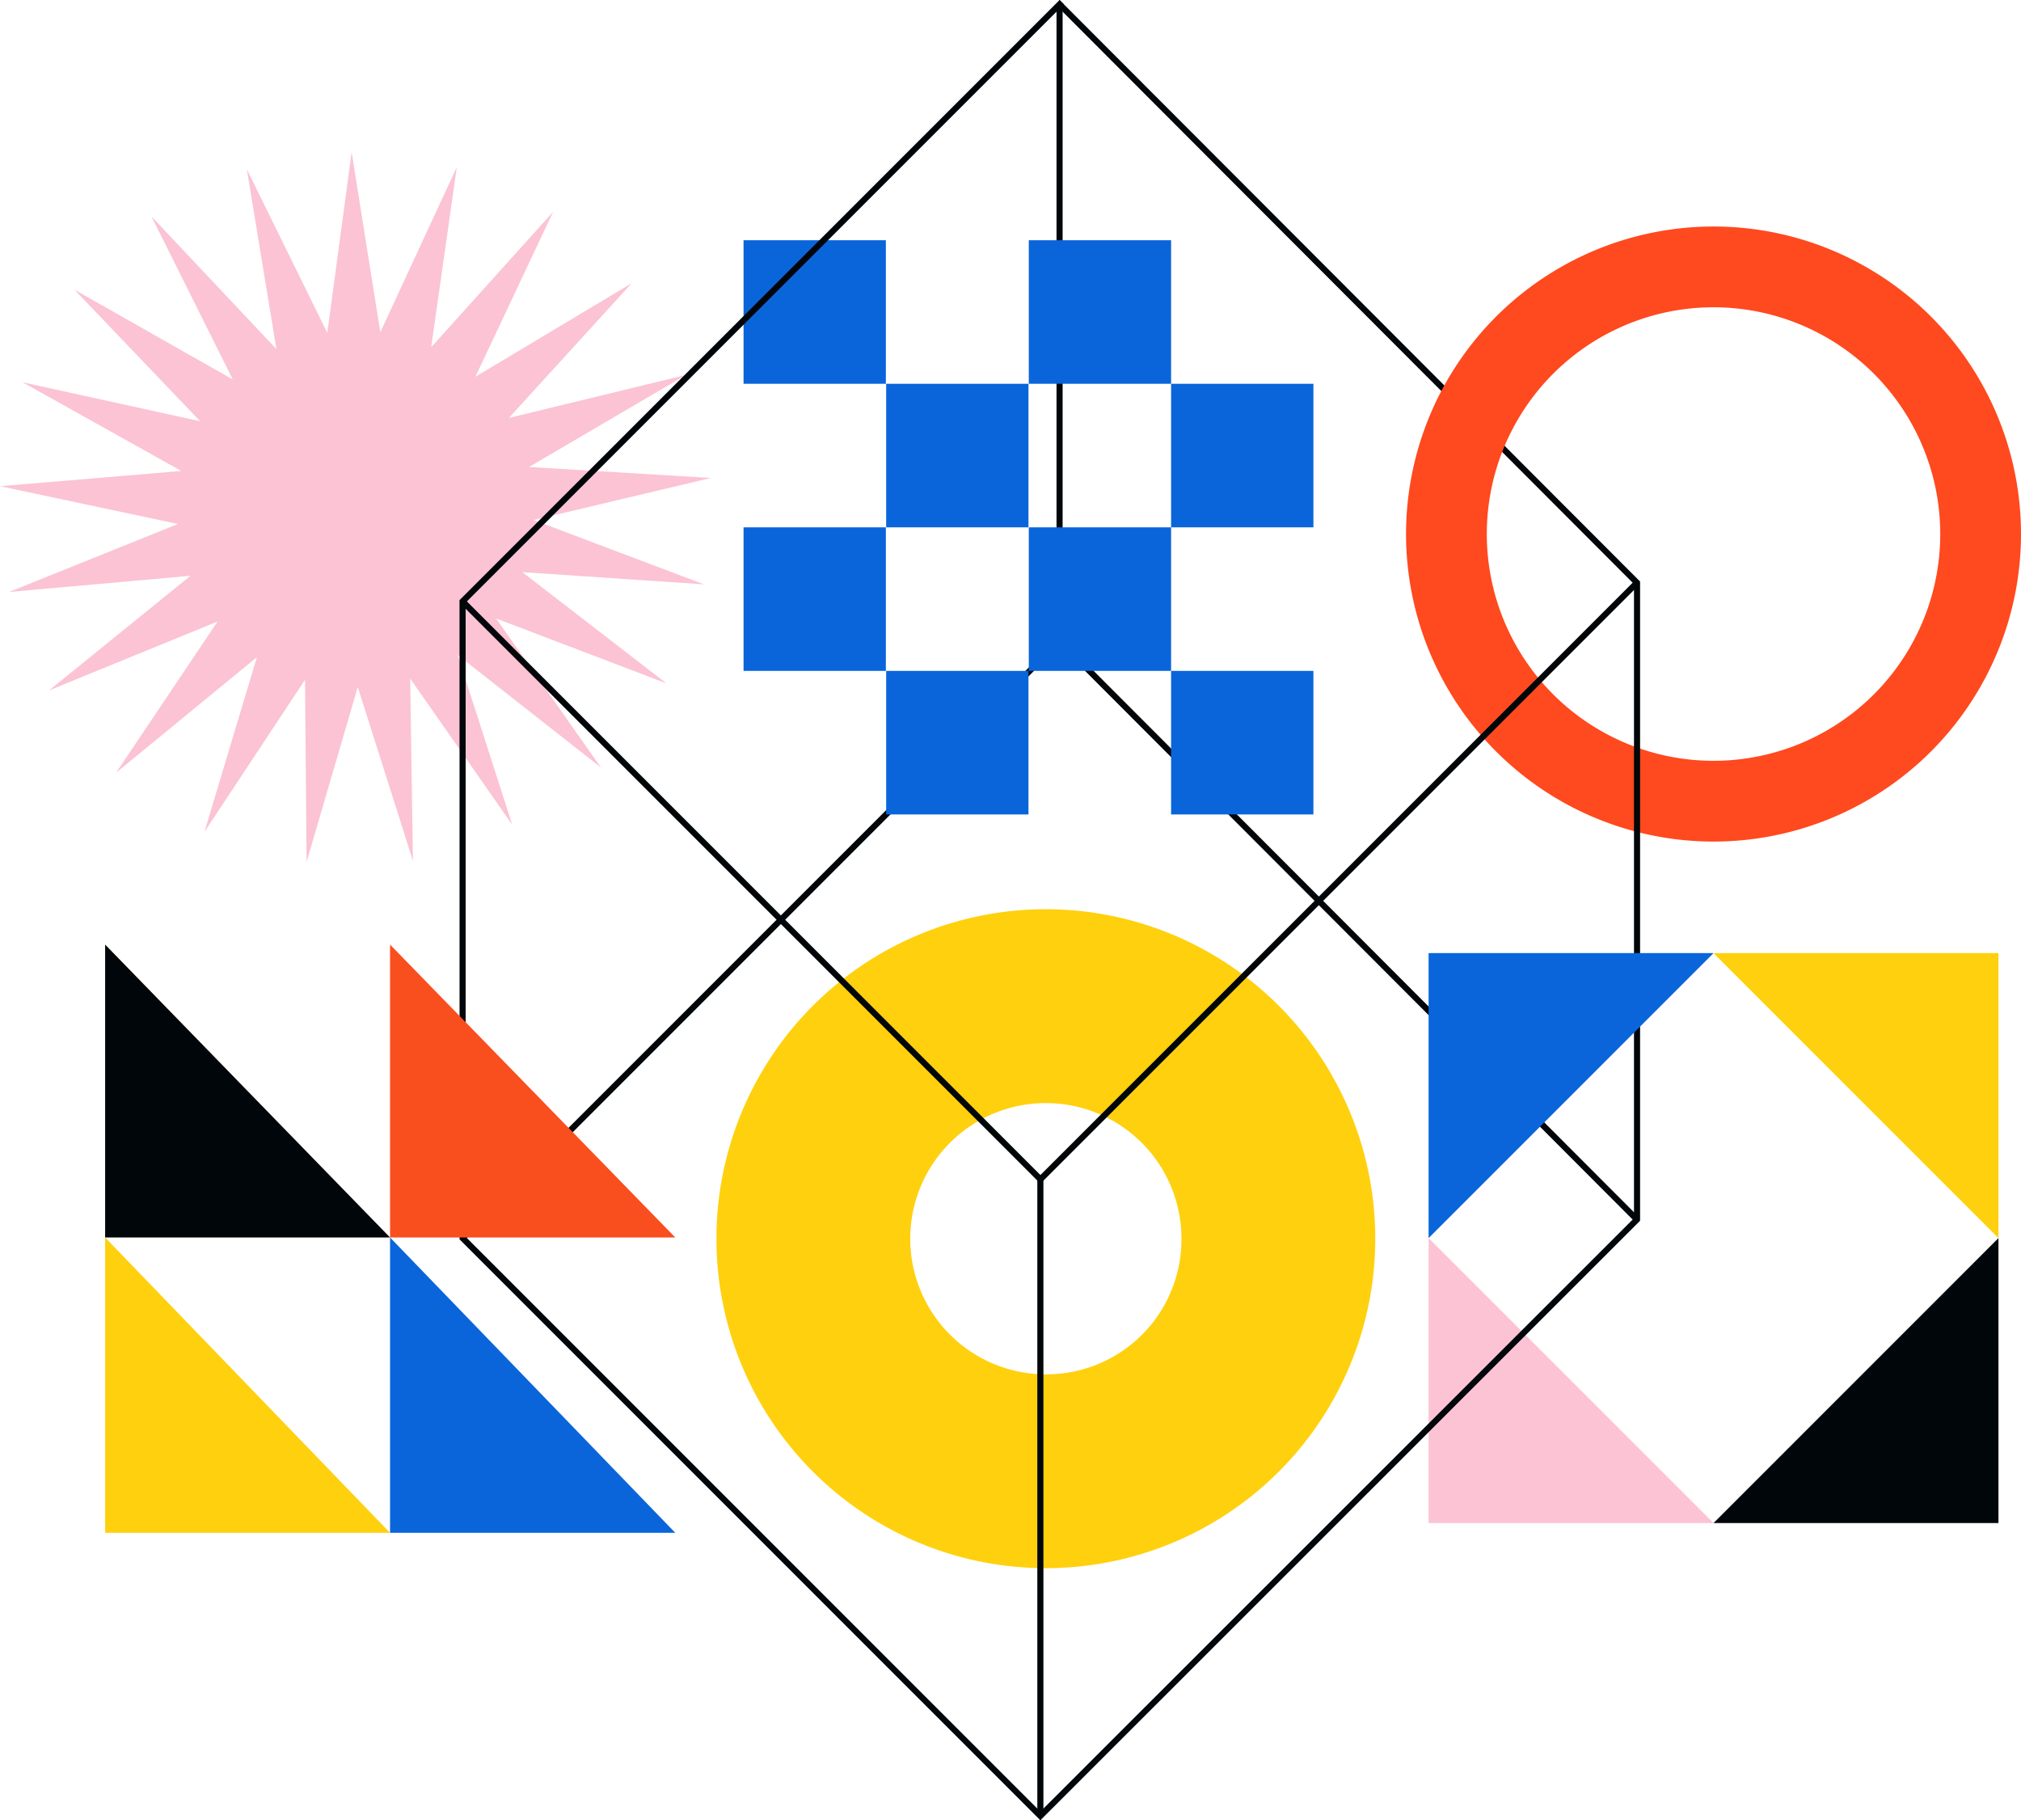 <svg id="artwork" xmlns="http://www.w3.org/2000/svg" viewBox="0 0 663.2 597.23"><polygon points="536.49 191.92 346.99 2.12 347.7 0 538.21 190.81 536.49 191.92" fill="#000609"/><polygon points="7.4 125.42 65.7 138.22 24.4 95.02 76.4 124.52 49.7 71.02 90.7 114.52 81 55.52 107.4 109.22 115.4 49.92 124.8 109.02 149.9 54.82 141.5 113.92 181.5 69.52 156 123.62 207.3 92.92 167 137.12 225.1 123.02 173.6 153.22 233.3 156.82 175.1 170.62 231 191.72 171.4 187.72 218.7 224.22 162.8 202.92 197.2 251.82 150.2 214.92 168.1 270.62 134.6 222.62 135.5 282.42 117.4 225.42 100.6 282.82 100.1 223.02 67.1 272.92 84.3 215.62 38.1 253.52 71.4 203.92 16.1 226.52 62.5 188.92 3 194.22 58.4 171.92 0 159.52 59.5 154.52 7.4 125.42" fill="#fbc3d4"/><polygon points="152.8 406.21 150.8 406.63 150.8 196.9 152.8 197.08 152.8 406.21" fill="#000609"/><rect x="179.63" y="308.85" width="277.04" height="2" transform="translate(-194.31 314.13) rotate(-45)" fill="#000609"/><polygon points="341.4 597.23 150.8 406.63 152.51 405.51 342.11 595.11 341.4 597.23" fill="#000609"/><path d="M411.6,299.9A108.1,108.1,0,1,0,519.7,408,108.1,108.1,0,0,0,411.6,299.9Zm0,152.6A44.5,44.5,0,1,1,456.1,408h0a44.28,44.28,0,0,1-44.5,44.5c.1.1,0,.1,0,0Z" transform="translate(-68.4 -1.58)" fill="#ffd00d"/><path d="M630.7,75.9A100.9,100.9,0,1,0,731.6,176.8h0A100.87,100.87,0,0,0,630.7,75.9Zm0,175.3a74.4,74.4,0,1,1,74.4-74.4,74.39,74.39,0,0,1-74.4,74.4Z" transform="translate(-68.4 -1.58)" fill="#ff491e"/><rect x="509.85" y="172.7" width="2" height="268.21" transform="translate(-135.83 449.04) rotate(-44.95)" fill="#000609"/><polygon points="538.2 400.53 536.2 400.12 536.2 191.22 538.2 190.81 538.2 400.53" fill="#000609"/><rect x="314" y="159.63" width="2" height="268.13" transform="translate(-183.82 307.18) rotate(-45)" fill="#000609"/><rect x="340.4" y="386.92" width="2" height="208.9" fill="#000609"/><polygon points="468.8 406.22 562.3 499.72 468.8 499.72 468.8 406.22" fill="#fbc3d4"/><polygon points="562.3 312.72 468.8 406.22 468.8 312.72 562.3 312.72" fill="#0a65db"/><polygon points="655.8 312.72 655.8 406.22 562.3 312.72 655.8 312.72" fill="#ffd00d"/><polygon points="562.3 499.72 655.8 406.22 655.8 499.72 562.3 499.72" fill="#000609"/><rect x="346.7" y="1.42" width="2" height="208.9" fill="#000609"/><polygon points="221.6 406.02 128 406.02 128 309.92 221.6 406.02" fill="#f94e1e"/><polygon points="221.6 502.92 128 502.92 128 406.02 221.6 502.92" fill="#0a65db"/><polygon points="128 406.02 34.5 406.02 34.5 309.92 128 406.02" fill="#000609"/><polygon points="128 502.92 34.5 502.92 34.5 406.02 128 502.92" fill="#ffd00d"/><rect x="384.3" y="220.12" width="46.7" height="47.1" fill="#0a65db"/><rect x="384.3" y="125.92" width="46.7" height="47.1" fill="#0a65db"/><rect x="337.6" y="78.82" width="46.7" height="47.1" fill="#0a65db"/><rect x="337.6" y="173.02" width="46.7" height="47.1" fill="#0a65db"/><rect x="290.8" y="220.12" width="46.7" height="47.1" fill="#0a65db"/><rect x="290.8" y="125.92" width="46.7" height="47.1" fill="#0a65db"/><rect x="244" y="78.82" width="46.7" height="47.1" fill="#0a65db"/><rect x="244" y="173.02" width="46.7" height="47.1" fill="#0a65db"/><rect x="369.28" y="289.65" width="276.83" height="2" transform="translate(-125.22 442.54) rotate(-45)" fill="#000609"/><rect x="179.13" y="99.74" width="278.46" height="2" transform="translate(-46.39 253.04) rotate(-45)" fill="#000609"/><polygon points="341.4 597.23 340.69 595.11 536.49 399.41 538.2 400.53 341.4 597.23" fill="#000609"/></svg>
